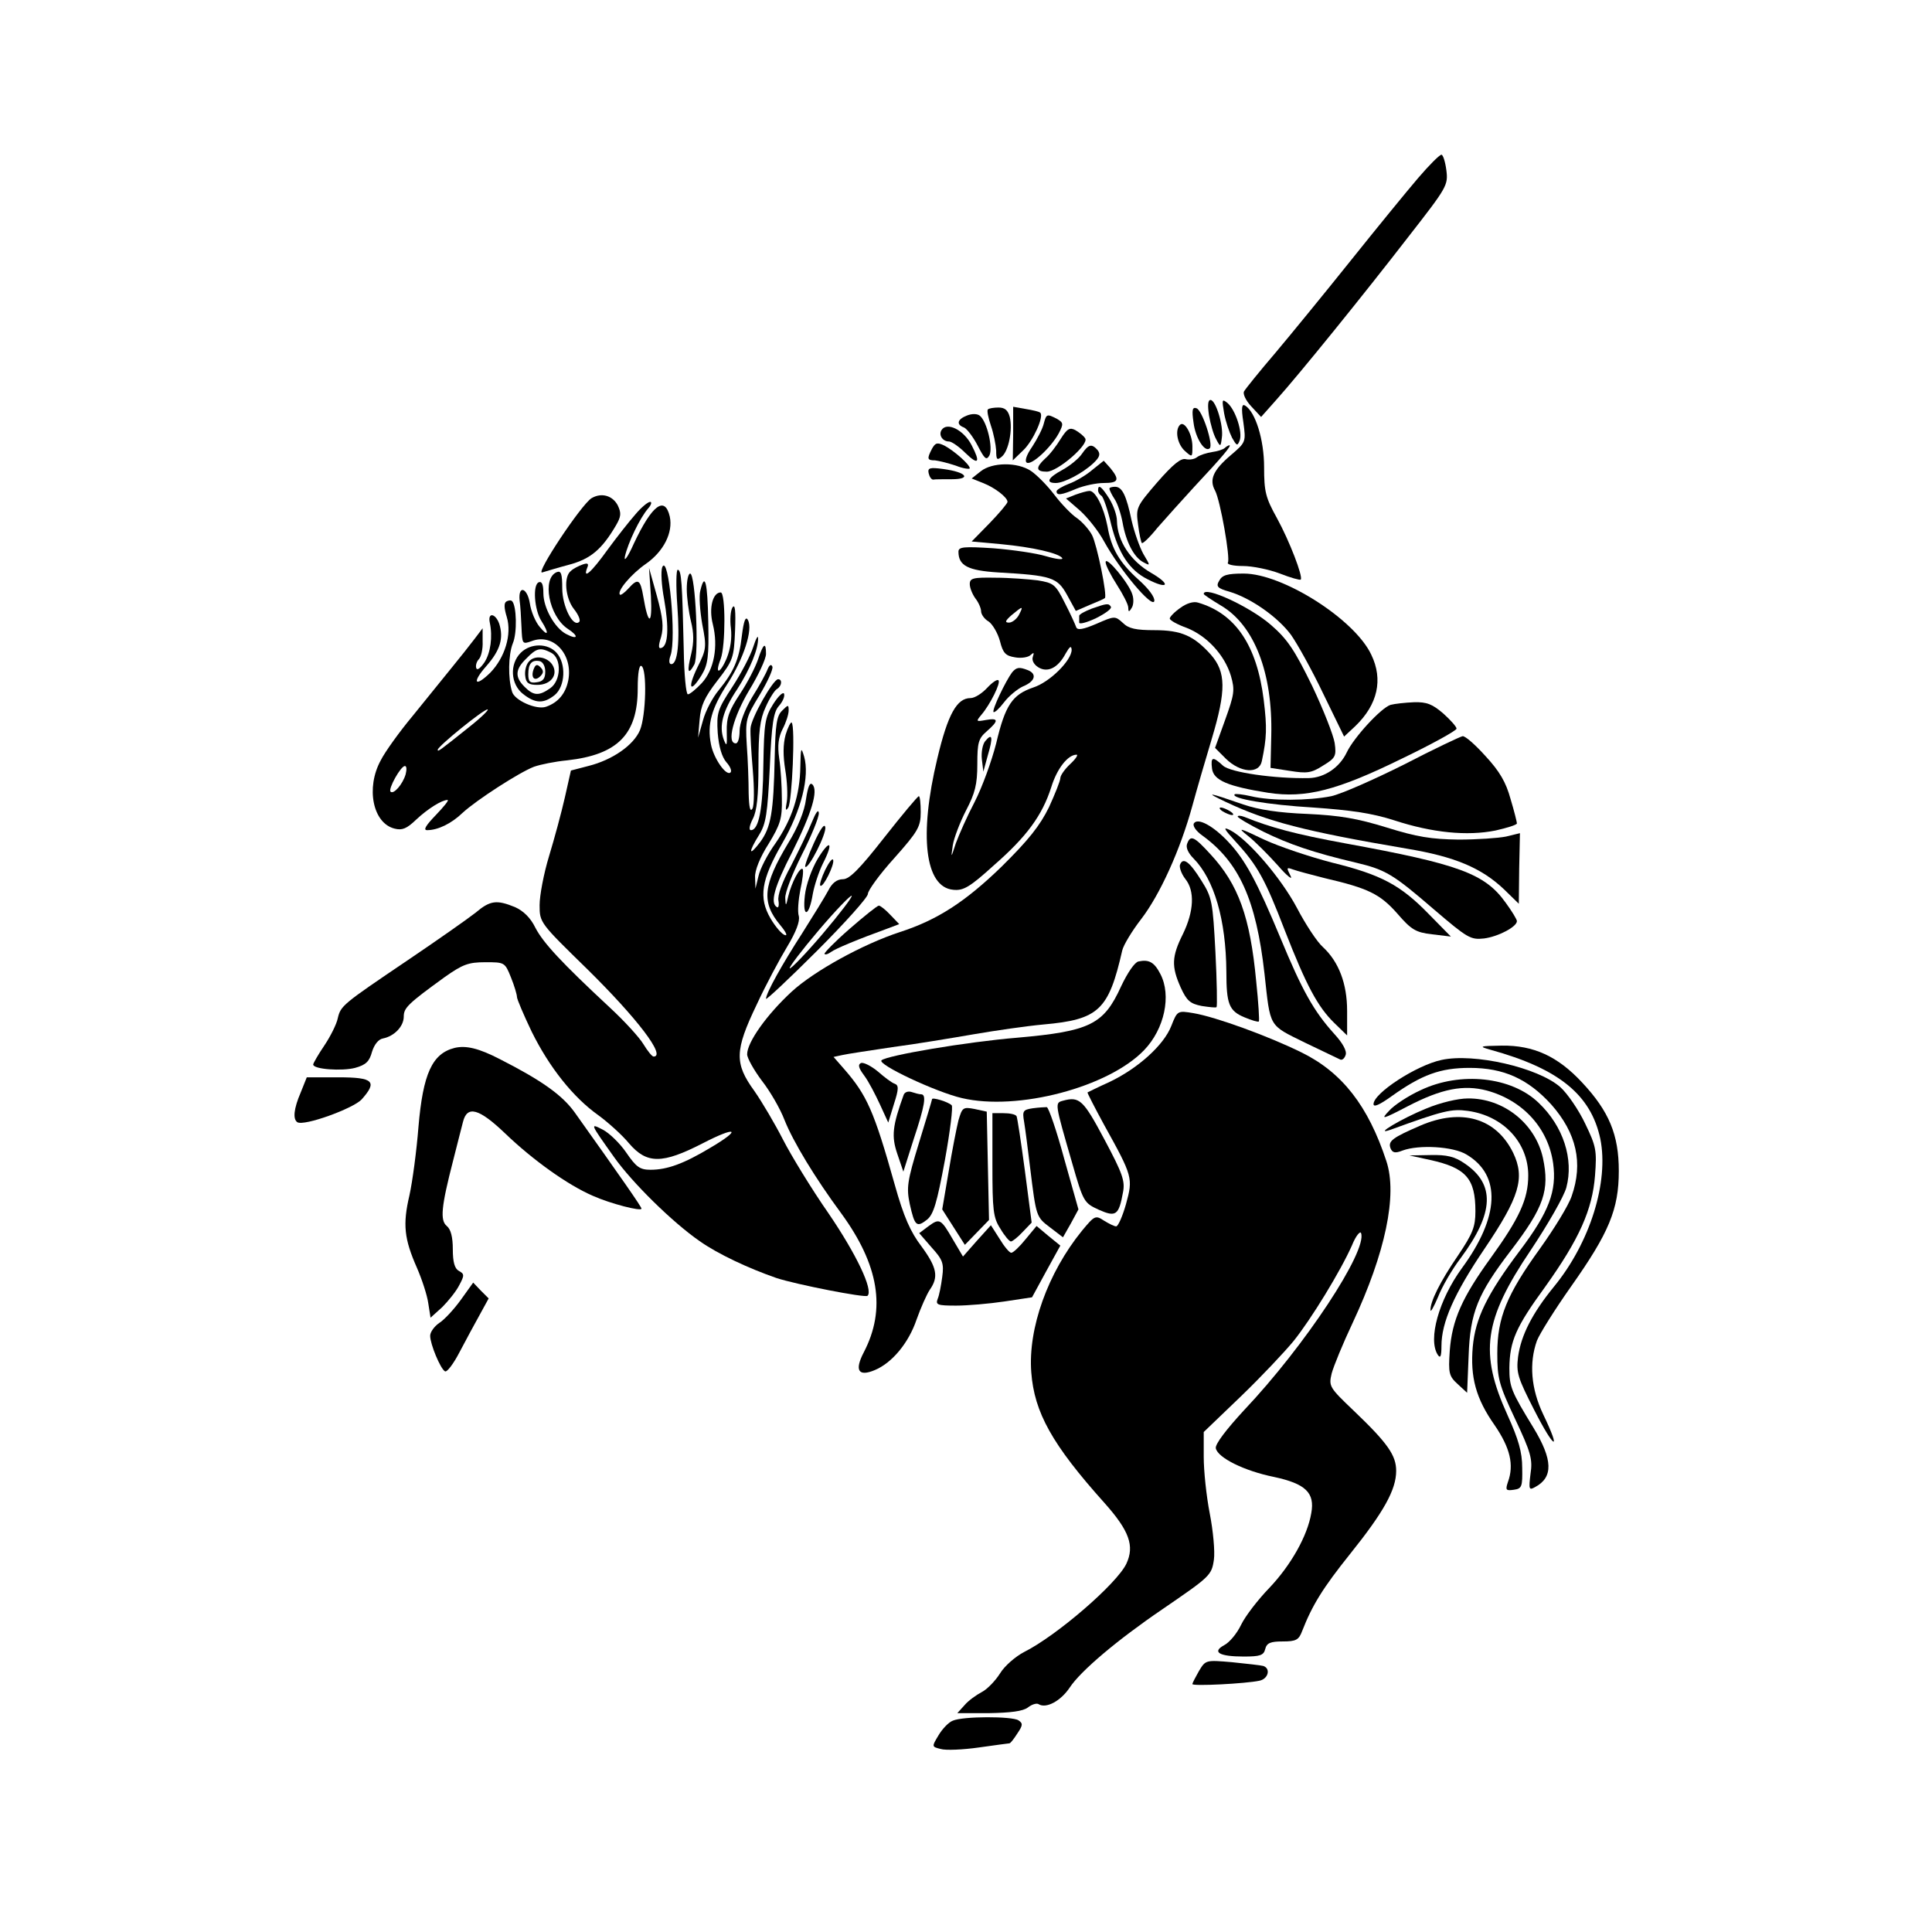 <?xml version="1.0" standalone="no"?>
<!DOCTYPE svg PUBLIC "-//W3C//DTD SVG 20010904//EN"
 "http://www.w3.org/TR/2001/REC-SVG-20010904/DTD/svg10.dtd">
<svg version="1.0" xmlns="http://www.w3.org/2000/svg"
 width="512pt" height="512pt" viewBox="0 0 512 512"
 preserveAspectRatio="xMidYMid meet">
<g transform="translate(0,512) scale(0.1,-0.1)"
fill="#000000" stroke="none">
<path d="M3758 4648 c-30 -35 -110 -133 -178 -218 -68 -85 -158 -195 -200
-245 -42 -49 -79 -95 -83 -102 -4 -6 4 -24 19 -40 l26 -28 40 45 c61 68 231
278 350 432 103 132 106 137 101 177 -3 23 -9 41 -13 41 -5 0 -33 -28 -62 -62z"/>
<path d="M3204 4019 c4 -23 12 -51 19 -63 11 -21 12 -21 15 4 5 31 -16 100
-30 100 -7 0 -8 -14 -4 -41z"/>
<path d="M3244 4025 c4 -22 14 -51 21 -65 12 -21 14 -23 20 -8 9 22 -11 82
-32 100 -15 12 -15 9 -9 -27z"/>
<path d="M3295 4001 c7 -52 7 -53 -33 -87 -47 -40 -58 -65 -42 -94 14 -26 41
-180 34 -191 -3 -5 15 -9 40 -9 25 0 69 -9 98 -20 28 -11 53 -18 55 -16 7 7
-30 103 -63 163 -30 54 -34 70 -34 135 0 73 -23 146 -50 163 -9 6 -11 -5 -5
-44z"/>
<path d="M2618 4035 c-3 -3 1 -22 8 -43 7 -20 13 -50 14 -66 0 -24 2 -27 15
-16 18 15 29 71 21 105 -5 18 -13 25 -30 25 -12 0 -25 -2 -28 -5z"/>
<path d="M2685 3971 l-1 -71 28 27 c26 25 55 89 45 99 -2 3 -20 7 -38 10 l-34
6 0 -71z"/>
<path d="M3163 4000 c5 -41 30 -80 43 -68 10 10 -20 101 -35 106 -11 4 -13 -4
-8 -38z"/>
<path d="M2563 4019 c-26 -10 -30 -24 -8 -32 8 -4 24 -25 36 -48 18 -35 23
-40 31 -26 10 20 -6 89 -25 105 -7 6 -21 6 -34 1z"/>
<path d="M2766 3997 c-3 -13 -17 -40 -30 -60 -16 -23 -21 -39 -15 -43 13 -8
65 41 85 78 13 25 12 28 -5 38 -27 14 -28 13 -35 -13z"/>
<path d="M3127 3994 c-14 -14 -7 -51 13 -69 20 -18 20 -17 20 12 0 32 -21 69
-33 57z"/>
<path d="M2495 3980 c-8 -13 3 -30 20 -30 7 0 27 -14 44 -31 34 -33 40 -25 16
21 -21 41 -66 63 -80 40z"/>
<path d="M2811 3957 c-11 -18 -29 -42 -41 -52 -26 -24 -25 -35 4 -35 29 0 112
72 102 88 -4 7 -16 16 -26 22 -15 8 -22 4 -39 -23z"/>
<path d="M2470 3931 c-14 -27 -13 -31 8 -31 9 -1 34 -7 55 -14 20 -8 37 -10
37 -7 0 10 -41 46 -67 60 -19 9 -24 8 -33 -8z"/>
<path d="M2867 3917 c-8 -12 -31 -31 -51 -42 -39 -21 -46 -35 -18 -35 22 0 71
26 99 52 17 16 20 24 12 35 -16 18 -24 16 -42 -10z"/>
<path d="M3246 3933 c-4 -4 -19 -9 -34 -11 -14 -2 -32 -8 -39 -13 -7 -6 -20
-8 -30 -6 -13 4 -34 -13 -76 -61 -56 -65 -57 -68 -51 -112 3 -25 8 -47 10 -49
2 -3 21 15 41 40 21 24 65 73 98 109 74 79 100 110 93 110 -2 0 -8 -3 -12 -7z"/>
<path d="M2895 3875 c-16 -14 -45 -31 -62 -37 -18 -7 -33 -16 -33 -20 0 -12
13 -10 53 7 20 8 52 15 72 15 39 0 43 8 18 39 l-18 20 -30 -24z"/>
<path d="M2599 3871 l-24 -19 30 -12 c31 -12 65 -38 65 -50 0 -4 -21 -29 -47
-56 l-48 -49 77 -7 c85 -8 154 -24 163 -37 3 -5 -16 -3 -43 5 -26 8 -89 17
-139 21 -78 5 -93 4 -93 -9 0 -37 25 -50 105 -55 142 -8 157 -13 183 -60 l23
-42 37 16 c20 8 38 16 40 18 7 6 -21 142 -34 167 -8 15 -26 35 -40 45 -14 9
-41 37 -60 62 -19 25 -47 53 -62 63 -36 24 -103 23 -133 -1z"/>
<path d="M2461 3866 c2 -9 7 -17 12 -17 4 1 26 1 49 1 54 0 39 19 -22 27 -36
5 -42 3 -39 -11z"/>
<path d="M2910 3821 c0 -6 4 -12 9 -15 5 -3 17 -38 26 -77 19 -75 48 -120 96
-144 54 -28 64 -15 11 16 -56 32 -91 85 -92 139 0 14 -9 40 -20 58 -20 32 -30
40 -30 23z"/>
<path d="M2940 3825 c0 -3 6 -16 14 -28 8 -12 17 -40 21 -62 9 -51 30 -92 55
-105 19 -10 19 -10 0 22 -10 18 -24 58 -31 88 -14 67 -25 90 -44 90 -8 0 -15
-2 -15 -5z"/>
<path d="M2850 3809 l-25 -10 37 -32 c20 -18 49 -54 64 -82 42 -76 128 -178
133 -158 2 10 -15 33 -42 57 -50 45 -72 82 -82 141 -10 51 -32 95 -48 94 -6 0
-23 -5 -37 -10z"/>
<path d="M1568 3800 c-27 -16 -151 -203 -131 -197 10 3 43 13 73 21 55 15 85
40 122 103 14 24 15 33 5 54 -14 26 -43 34 -69 19z"/>
<path d="M1684 3757 c-16 -18 -49 -60 -74 -94 -43 -60 -66 -80 -54 -48 5 11 2
14 -12 9 -11 -4 -25 -11 -31 -17 -20 -15 -15 -72 8 -101 12 -15 18 -30 14 -34
-16 -16 -45 41 -45 89 0 38 -3 47 -14 43 -41 -16 -21 -117 28 -150 31 -20 28
-31 -4 -14 -30 16 -60 69 -60 108 0 23 -4 32 -12 29 -17 -6 -12 -74 7 -103 21
-33 18 -43 -5 -15 -11 13 -23 41 -26 63 -7 41 -31 48 -27 7 2 -13 4 -45 5 -71
2 -45 2 -46 27 -37 57 22 110 -35 97 -104 -7 -35 -27 -59 -59 -70 -25 -9 -84
17 -90 40 -11 35 -10 98 2 128 12 28 10 100 -2 112 -3 3 -10 2 -15 -1 -7 -4
-6 -18 1 -41 14 -46 -5 -108 -44 -148 -41 -40 -49 -26 -10 18 37 42 46 74 34
112 -10 28 -31 31 -25 3 8 -38 2 -80 -14 -105 -11 -16 -20 -23 -22 -15 -2 6 1
17 7 23 6 6 11 27 10 47 l0 35 -22 -29 c-12 -16 -40 -51 -62 -78 -22 -27 -68
-84 -102 -126 -35 -42 -73 -95 -84 -117 -40 -73 -21 -167 37 -181 20 -5 32 0
57 24 31 29 68 52 83 52 5 0 -10 -18 -31 -40 -27 -28 -34 -40 -23 -40 28 0 64
17 94 46 37 34 150 107 189 122 17 6 56 14 88 17 134 15 187 69 187 190 0 42
4 64 10 60 15 -9 12 -131 -4 -170 -17 -40 -73 -79 -137 -95 l-46 -12 -16 -71
c-9 -40 -28 -110 -42 -156 -14 -46 -25 -104 -25 -130 0 -46 1 -47 126 -169
133 -131 210 -232 176 -232 -4 0 -16 15 -27 33 -10 17 -50 61 -89 97 -128 119
-176 171 -197 211 -13 27 -32 45 -54 55 -49 20 -66 18 -105 -15 -19 -15 -100
-72 -180 -126 -173 -117 -177 -120 -185 -154 -3 -15 -19 -47 -35 -71 -17 -25
-30 -48 -30 -51 0 -13 77 -18 111 -9 29 8 38 17 45 43 6 19 17 33 29 35 30 6
55 32 55 58 0 23 11 34 109 105 47 33 62 39 107 39 51 0 52 0 68 -40 9 -22 16
-46 16 -52 0 -6 18 -48 39 -92 47 -95 110 -174 176 -221 26 -19 63 -52 82 -75
47 -55 88 -55 195 0 91 47 105 38 20 -12 -70 -42 -114 -58 -158 -58 -28 0 -38
7 -64 45 -17 25 -45 52 -62 61 -35 18 -35 18 29 -72 48 -68 156 -174 227 -223
48 -34 129 -72 204 -98 52 -17 235 -53 241 -47 16 15 -30 111 -103 218 -46 66
-100 155 -121 196 -21 41 -55 99 -76 129 -53 73 -52 107 6 228 24 52 61 121
81 154 24 40 34 67 31 81 -4 12 -1 44 4 70 6 27 9 52 6 55 -7 6 -29 -35 -38
-72 -6 -27 -7 -28 -8 -5 -1 14 19 65 44 115 25 49 45 98 45 110 -1 12 -8 2
-19 -25 -10 -25 -35 -76 -55 -115 -23 -42 -36 -78 -33 -92 2 -12 0 -20 -4 -17
-19 11 -7 54 41 147 51 102 69 162 53 178 -7 7 -12 -6 -17 -39 -4 -31 -21 -74
-47 -116 -67 -112 -72 -157 -21 -218 15 -18 20 -29 12 -26 -8 2 -25 22 -38 44
-32 55 -25 102 31 199 51 88 73 178 58 230 -8 27 -9 24 -10 -26 -1 -76 -22
-140 -66 -204 -21 -29 -41 -68 -45 -87 l-8 -33 -1 30 c-1 18 13 53 36 89 31
51 36 67 35 119 0 33 -3 81 -7 107 -5 35 -2 56 9 78 9 17 16 39 16 49 0 16 -1
16 -17 0 -15 -14 -18 -38 -20 -125 -3 -146 -10 -184 -38 -223 -31 -41 -33 -29
-3 19 18 29 22 56 28 178 5 117 10 147 24 163 10 11 16 25 14 32 -2 7 -15 -5
-29 -27 -22 -35 -24 -51 -26 -159 -1 -118 -12 -175 -33 -175 -6 0 -4 12 5 30
11 21 15 61 15 142 0 89 4 122 19 154 10 23 24 45 30 48 13 8 15 26 3 26 -13
0 -72 -104 -73 -130 -1 -14 2 -64 6 -111 4 -48 4 -93 -1 -102 -6 -10 -9 3 -10
41 0 31 -2 89 -5 128 -4 67 -2 73 34 132 21 35 36 68 34 75 -3 8 -8 5 -13 -7
-4 -11 -22 -44 -41 -74 -20 -34 -33 -69 -33 -89 0 -18 -4 -33 -10 -33 -25 0
-7 69 35 140 25 41 45 84 45 97 0 33 -7 28 -21 -14 -7 -21 -28 -62 -48 -92
-29 -44 -36 -63 -35 -100 1 -38 0 -41 -8 -21 -13 36 -3 76 36 134 34 53 56
107 55 135 0 9 -6 -2 -13 -24 -7 -22 -32 -70 -55 -105 -40 -61 -42 -69 -39
-122 3 -37 11 -64 23 -78 10 -11 15 -23 11 -27 -11 -11 -45 37 -52 75 -10 52
1 94 44 160 43 67 68 144 54 169 -6 11 -11 -2 -16 -42 -7 -63 -22 -96 -62
-145 -15 -18 -34 -53 -41 -79 l-13 -46 4 47 c3 38 13 60 47 104 42 54 44 61
47 133 2 53 0 72 -7 61 -5 -8 -7 -33 -4 -55 3 -26 -1 -54 -11 -79 -18 -43 -33
-45 -16 -2 13 35 13 176 0 176 -21 0 -32 -41 -21 -84 15 -60 3 -121 -29 -156
-16 -17 -32 -30 -37 -30 -5 0 -10 53 -11 118 -4 176 -6 212 -16 212 -4 0 -5
-42 -1 -95 7 -97 1 -155 -16 -155 -6 0 -7 9 -2 23 16 44 -5 272 -22 234 -4
-11 -2 -48 5 -85 13 -74 11 -123 -7 -129 -8 -3 -9 4 -1 29 7 26 5 49 -11 108
l-21 75 5 -75 c4 -78 -7 -79 -20 -2 -8 47 -14 51 -40 22 -10 -11 -20 -18 -22
-16 -9 9 30 55 69 82 47 33 72 83 63 125 -13 56 -47 31 -95 -71 -16 -36 -27
-51 -24 -35 8 36 40 103 62 128 8 9 10 17 5 17 -6 0 -24 -15 -39 -33z m-441
-564 c-80 -64 -83 -66 -83 -60 0 9 121 107 132 107 5 0 -16 -21 -49 -47z
m-168 -125 c-8 -27 -32 -54 -40 -46 -7 7 27 68 38 68 5 0 5 -10 2 -22z"/>
<path d="M2930 3630 c0 -8 14 -35 30 -60 16 -25 30 -52 30 -60 0 -12 2 -13 9
-1 5 7 6 23 2 35 -8 29 -71 105 -71 86z"/>
<path d="M1820 3559 c0 -22 5 -60 11 -85 8 -32 8 -56 1 -86 -12 -48 -9 -60 8
-29 13 25 3 241 -11 241 -5 0 -9 -18 -9 -41z"/>
<path d="M3231 3581 c-9 -15 -5 -20 27 -29 57 -17 128 -67 163 -114 17 -24 56
-94 86 -157 l55 -113 30 28 c59 57 74 123 42 189 -44 94 -235 215 -338 215
-44 0 -57 -4 -65 -19z"/>
<path d="M2570 3572 c0 -10 7 -27 15 -38 8 -10 15 -26 15 -34 0 -8 9 -21 20
-27 10 -7 24 -30 30 -52 8 -32 15 -39 40 -43 16 -3 35 0 41 6 9 8 10 7 6 -5
-3 -9 3 -20 14 -27 25 -16 53 -2 73 36 11 19 15 22 16 10 0 -28 -58 -86 -102
-100 -55 -19 -74 -46 -98 -148 -12 -47 -37 -116 -57 -155 -20 -38 -42 -88 -50
-110 -13 -40 -13 -40 -8 -5 3 19 19 61 35 92 24 46 30 69 30 123 0 57 3 68 25
87 32 28 32 36 -2 30 -27 -5 -27 -4 -12 14 23 27 52 85 45 91 -3 4 -17 -6 -30
-20 -14 -15 -33 -27 -44 -27 -36 0 -60 -42 -88 -160 -49 -204 -33 -341 42
-348 27 -3 44 7 108 65 87 76 128 132 152 207 15 49 44 86 67 86 5 0 -2 -11
-17 -25 -14 -13 -26 -30 -26 -37 0 -7 -14 -42 -30 -77 -24 -49 -54 -87 -126
-158 -96 -93 -170 -141 -269 -173 -98 -32 -227 -103 -287 -158 -66 -61 -118
-134 -118 -166 0 -10 18 -42 39 -70 22 -28 49 -75 60 -104 23 -58 82 -155 150
-247 100 -137 120 -254 60 -369 -25 -48 -14 -65 29 -47 46 19 90 72 111 134
11 31 27 67 35 79 24 34 19 59 -22 115 -29 38 -47 78 -71 164 -55 196 -74 237
-134 306 l-28 32 23 5 c13 3 73 12 133 21 61 8 157 24 215 34 58 10 141 22
185 26 147 13 173 38 209 196 3 14 26 52 50 83 50 65 104 184 136 301 12 44
35 123 51 176 39 130 38 178 -2 224 -45 50 -78 65 -150 65 -48 0 -68 4 -83 19
-21 19 -22 19 -70 -2 -35 -15 -51 -18 -54 -9 -2 6 -15 35 -30 64 -25 50 -30
53 -72 60 -25 3 -75 7 -112 7 -59 1 -68 -1 -68 -17z m130 -82 c-6 -11 -18 -20
-26 -20 -12 0 -10 5 7 20 30 25 32 25 19 0z"/>
<path d="M1856 3555 c-4 -14 -1 -54 5 -89 12 -61 11 -67 -13 -115 -27 -56 -19
-70 12 -19 16 27 19 48 17 140 -2 106 -9 133 -21 83z"/>
<path d="M3190 3546 c0 -2 21 -16 46 -31 88 -52 137 -178 133 -344 l-2 -86 52
-8 c44 -7 56 -6 87 14 33 20 36 25 31 60 -3 20 -30 89 -60 152 -46 94 -65 123
-109 161 -55 48 -178 105 -178 82z"/>
<path d="M3128 3509 c-16 -11 -28 -24 -28 -28 0 -5 20 -16 45 -25 53 -21 100
-71 117 -127 11 -38 9 -49 -15 -116 l-27 -75 29 -29 c38 -37 88 -41 95 -6 13
62 14 88 5 162 -18 145 -75 229 -174 258 -12 4 -31 -2 -47 -14z"/>
<path d="M2893 3507 c-18 -7 -33 -15 -33 -19 0 -5 0 -12 0 -18 0 -5 20 0 45
12 24 12 42 25 39 30 -6 10 -11 9 -51 -5z"/>
<path d="M1380 3390 c-30 -30 -27 -83 6 -109 33 -26 55 -26 84 -3 28 23 31 83
5 112 -23 26 -69 26 -95 0z m81 0 c28 -15 26 -74 -3 -94 -30 -21 -44 -20 -68
4 -26 26 -25 46 5 75 27 28 37 30 66 15z"/>
<path d="M1401 3366 c-7 -8 -11 -25 -9 -38 2 -18 9 -23 32 -23 36 0 56 27 40
53 -14 22 -48 27 -63 8z m44 -26 c0 -18 -6 -26 -22 -28 -18 -3 -23 1 -23 21 0
28 9 39 30 35 9 -2 15 -14 15 -28z"/>
<path d="M1414 3346 c-8 -22 3 -33 18 -18 9 9 9 15 0 24 -9 9 -13 7 -18 -6z"/>
<path d="M2682 3338 c-17 -23 -54 -100 -49 -105 3 -2 15 9 28 26 12 16 35 35
50 42 32 13 38 33 13 43 -23 9 -30 8 -42 -6z"/>
<path d="M3685 3252 c-25 -8 -97 -86 -116 -126 -19 -40 -59 -67 -100 -68 -90
-2 -209 15 -228 33 -27 25 -33 24 -29 -8 4 -31 42 -47 149 -64 99 -15 182 6
355 91 79 38 144 74 144 79 0 5 -16 23 -35 40 -29 25 -44 31 -78 30 -23 -1
-51 -4 -62 -7z"/>
<path d="M2082 3173 c-7 -26 -7 -56 -1 -93 5 -30 7 -68 4 -85 -4 -21 -3 -26 4
-15 10 16 19 216 9 225 -2 3 -10 -12 -16 -32z"/>
<path d="M2611 3156 c-7 -8 -11 -30 -9 -48 l4 -33 12 44 c14 47 12 60 -7 37z"/>
<path d="M3721 3094 c-80 -40 -166 -78 -193 -84 -60 -12 -159 -13 -213 0 -22
5 -41 7 -43 5 -11 -11 89 -28 208 -35 100 -7 156 -15 215 -34 101 -33 193 -42
268 -27 31 7 57 15 57 19 0 3 -7 32 -17 65 -12 44 -29 73 -66 113 -27 30 -54
54 -61 53 -6 -1 -76 -34 -155 -75z"/>
<path d="M3248 2995 c110 -52 209 -78 480 -124 127 -21 198 -51 258 -108 l39
-38 1 93 2 94 -37 -9 c-20 -4 -76 -8 -126 -8 -72 1 -110 7 -190 32 -78 24
-124 32 -210 36 -76 3 -129 11 -170 25 -95 33 -104 34 -47 7z"/>
<path d="M2343 2900 c-65 -83 -92 -110 -109 -110 -16 0 -29 -10 -39 -30 -9
-17 -40 -67 -69 -113 -53 -82 -96 -159 -96 -174 0 -4 61 53 135 127 74 74 135
142 135 151 0 9 31 52 70 95 63 71 70 83 70 122 0 23 -2 42 -5 42 -3 0 -44
-49 -92 -110z m-163 -255 c-45 -53 -85 -94 -87 -91 -3 2 32 48 77 101 45 53
85 94 87 91 3 -2 -32 -48 -77 -101z"/>
<path d="M3240 2970 c8 -5 20 -10 25 -10 6 0 3 5 -5 10 -8 5 -19 10 -25 10 -5
0 -3 -5 5 -10z"/>
<path d="M3280 2956 c0 -3 30 -21 68 -40 67 -33 134 -56 245 -82 80 -19 99
-31 207 -124 89 -76 97 -81 133 -77 38 5 87 31 87 46 0 4 -13 26 -30 49 -55
77 -124 102 -425 157 -131 24 -198 42 -267 70 -10 4 -18 4 -18 1z"/>
<path d="M3164 2938 c-4 -6 5 -20 22 -32 98 -71 143 -171 165 -366 16 -145 10
-135 107 -183 48 -23 90 -43 94 -45 5 -2 11 3 14 12 4 10 -7 31 -30 56 -55 61
-85 115 -143 255 -62 149 -93 206 -137 253 -40 43 -82 66 -92 50z"/>
<path d="M2157 2886 c-15 -33 -25 -61 -23 -63 8 -8 57 88 53 105 -2 11 -13 -5
-30 -42z"/>
<path d="M3275 2889 c58 -63 78 -100 130 -235 57 -146 87 -202 131 -245 l34
-33 0 65 c0 72 -22 130 -64 169 -15 13 -46 60 -69 104 -42 79 -129 181 -177
206 -20 10 -17 4 15 -31z"/>
<path d="M3307 2905 c18 -14 53 -49 79 -78 25 -29 41 -41 34 -28 -11 22 -11
23 6 17 11 -4 48 -14 84 -23 116 -27 147 -42 193 -94 37 -43 49 -50 92 -55
l50 -6 -59 60 c-75 77 -126 104 -256 136 -58 15 -139 42 -180 61 -67 32 -72
33 -43 10z"/>
<path d="M3146 2884 c-4 -10 3 -25 17 -39 55 -56 86 -163 87 -300 0 -86 7
-104 48 -121 19 -8 36 -13 38 -11 2 1 -1 50 -7 107 -16 170 -47 256 -121 336
-44 48 -53 52 -62 28z"/>
<path d="M2167 2844 c-16 -27 -31 -69 -34 -97 -7 -61 11 -58 21 4 4 22 16 59
27 81 29 57 19 66 -14 12z"/>
<path d="M2187 2815 c-10 -21 -16 -40 -13 -42 7 -7 38 56 34 68 -2 6 -11 -6
-21 -26z"/>
<path d="M3127 2828 c-2 -7 4 -24 14 -37 26 -32 23 -86 -6 -146 -30 -60 -31
-86 -6 -142 16 -35 25 -43 56 -49 20 -3 37 -5 39 -3 2 2 1 68 -3 146 -7 133
-9 145 -37 189 -31 50 -49 64 -57 42z"/>
<path d="M2251 2658 c-39 -34 -68 -64 -66 -66 3 -3 10 0 17 5 12 9 72 34 152
63 l29 11 -23 24 c-13 14 -27 25 -31 25 -4 0 -39 -28 -78 -62z"/>
<path d="M3017 2572 c-10 -2 -29 -30 -46 -66 -46 -101 -82 -119 -275 -136
-134 -11 -346 -47 -360 -60 -11 -11 144 -84 213 -100 148 -35 389 29 483 127
54 56 73 145 43 202 -16 31 -30 39 -58 33z"/>
<path d="M3104 2401 c-20 -51 -88 -112 -163 -148 -31 -14 -57 -27 -59 -28 -1
-1 19 -40 44 -86 76 -137 77 -141 58 -210 -9 -32 -21 -59 -26 -59 -5 0 -19 7
-32 15 -23 15 -25 14 -59 -27 -90 -111 -143 -258 -134 -375 8 -106 55 -191
194 -346 66 -74 80 -114 58 -161 -25 -53 -185 -191 -271 -234 -23 -12 -52 -37
-64 -57 -12 -19 -34 -42 -48 -49 -15 -8 -36 -23 -46 -35 l-19 -21 84 0 c57 1
90 5 103 15 10 8 23 12 28 9 20 -13 59 8 83 44 29 44 126 126 245 207 127 87
131 90 137 132 3 21 -2 76 -11 122 -9 46 -16 113 -16 150 l0 66 99 95 c54 52
116 118 139 146 46 57 125 186 155 254 10 25 22 39 24 32 17 -47 -149 -299
-310 -469 -47 -51 -77 -90 -75 -101 5 -25 75 -60 154 -76 84 -18 109 -42 99
-96 -10 -60 -54 -138 -111 -198 -30 -31 -64 -75 -75 -98 -11 -23 -31 -47 -45
-54 -33 -18 -13 -30 52 -30 43 0 53 3 57 20 4 16 14 20 46 20 36 0 43 4 52 28
27 69 55 114 127 204 89 111 122 170 122 220 0 41 -22 73 -112 159 -65 62 -67
65 -59 99 5 19 30 80 56 135 86 184 119 338 89 428 -48 146 -117 235 -225 288
-87 43 -227 94 -286 104 -42 7 -43 7 -59 -34z"/>
<path d="M1205 2343 c-60 -15 -84 -69 -96 -209 -5 -64 -16 -146 -24 -182 -18
-77 -14 -115 20 -192 13 -30 27 -72 30 -94 l6 -38 31 28 c16 16 37 42 45 58
14 26 14 30 -1 38 -11 6 -16 23 -16 57 0 32 -5 53 -16 62 -18 15 -15 50 17
174 11 44 23 90 26 102 11 44 42 36 112 -31 73 -70 165 -136 232 -165 47 -21
129 -42 129 -34 0 5 -56 85 -177 255 -33 46 -88 85 -198 141 -56 29 -90 37
-120 30z"/>
<path d="M3950 2338 c181 -50 266 -119 291 -236 23 -114 -27 -275 -123 -392
-57 -70 -87 -128 -95 -186 -5 -42 -1 -55 43 -141 53 -104 73 -114 24 -12 -33
69 -38 137 -17 196 7 18 47 82 90 143 101 143 127 205 127 307 0 96 -26 158
-97 234 -65 70 -129 99 -213 98 -60 -1 -62 -2 -30 -11z"/>
<path d="M3820 2311 c-66 -14 -180 -88 -180 -117 0 -9 16 -2 48 21 80 57 129
75 207 75 90 0 154 -29 216 -97 67 -76 85 -155 54 -243 -8 -24 -46 -86 -84
-139 -88 -122 -113 -183 -113 -278 0 -65 4 -82 47 -173 42 -89 47 -107 41
-146 -5 -41 -4 -44 12 -35 49 26 47 73 -4 157 -60 98 -64 109 -64 159 1 71 17
108 95 215 90 126 125 204 132 295 5 66 3 77 -26 137 -17 36 -47 80 -66 97
-59 52 -229 91 -315 72z"/>
<path d="M2282 2303 c-9 -4 -7 -13 8 -33 12 -16 30 -51 42 -77 l22 -48 15 49
c13 40 13 50 2 54 -7 2 -27 17 -44 32 -18 15 -38 25 -45 23z"/>
<path d="M797 2225 c-19 -44 -21 -71 -9 -79 18 -11 147 36 170 60 43 48 32 59
-61 59 l-84 0 -16 -40z"/>
<path d="M3765 2231 c-33 -15 -71 -40 -84 -55 -23 -24 -18 -23 51 13 89 46
147 57 208 41 96 -26 163 -100 176 -193 10 -73 -11 -129 -88 -231 -88 -117
-118 -180 -125 -255 -7 -80 8 -137 58 -208 41 -60 52 -105 35 -151 -7 -21 -5
-23 16 -20 21 3 23 8 22 58 0 42 -10 76 -39 140 -75 165 -63 252 61 436 46 69
89 144 95 167 20 75 -8 162 -73 224 -72 70 -208 84 -313 34z"/>
<path d="M2395 2219 c-30 -83 -33 -110 -17 -157 l16 -47 27 85 c30 90 35 120
20 120 -5 0 -16 3 -25 6 -9 3 -18 0 -21 -7z"/>
<path d="M2470 2207 c0 -2 -16 -55 -35 -117 -31 -101 -33 -118 -24 -161 13
-58 18 -63 46 -41 17 14 26 44 47 157 14 77 22 143 18 146 -9 9 -52 22 -52 16z"/>
<path d="M2817 2203 c-22 -6 -22 -5 24 -164 30 -105 32 -107 71 -125 45 -20
53 -15 64 46 6 30 -1 50 -49 140 -56 105 -66 115 -110 103z"/>
<path d="M3779 2182 c-62 -25 -143 -73 -94 -56 140 51 162 56 205 50 94 -13
160 -84 160 -171 0 -63 -24 -114 -99 -218 -76 -105 -103 -165 -109 -247 -4
-59 -2 -67 21 -88 l25 -23 4 98 c4 115 24 164 112 279 88 115 103 160 85 245
-20 91 -104 159 -199 158 -26 0 -73 -11 -111 -27z"/>
<path d="M2540 2151 c-5 -20 -17 -81 -26 -136 l-17 -100 30 -47 30 -47 32 33
32 33 -3 143 -3 144 -32 7 c-31 6 -33 4 -43 -30z"/>
<path d="M2737 2183 c-26 -4 -28 -7 -23 -36 3 -18 10 -72 16 -122 16 -130 16
-130 53 -158 l34 -26 21 37 20 37 -38 135 c-20 74 -41 135 -46 136 -5 0 -22
-1 -37 -3z"/>
<path d="M2630 2034 c0 -121 2 -141 21 -170 11 -19 24 -34 28 -34 4 0 18 11
31 25 l24 25 -18 138 c-10 75 -20 140 -22 144 -3 5 -18 8 -35 8 l-29 0 0 -136z"/>
<path d="M3764 2137 c-74 -32 -86 -41 -79 -60 5 -12 12 -14 32 -6 43 16 135
11 170 -11 92 -55 87 -165 -13 -301 -61 -84 -90 -188 -64 -229 7 -11 10 -5 10
23 0 63 34 139 113 256 94 139 109 189 77 256 -45 92 -137 119 -246 72z"/>
<path d="M3790 2046 c95 -21 120 -49 120 -136 0 -41 -7 -59 -46 -117 -48 -70
-74 -123 -73 -145 0 -7 9 9 20 35 10 26 37 73 60 103 89 120 92 196 10 251
-26 18 -47 23 -90 22 l-56 -1 55 -12z"/>
<path d="M2460 1870 l-24 -18 33 -38 c29 -32 33 -42 28 -78 -3 -23 -8 -49 -12
-58 -6 -16 -1 -18 49 -18 30 0 88 5 128 11 l73 11 37 68 38 69 -32 26 -31 26
-29 -35 c-16 -20 -33 -36 -38 -36 -5 0 -19 17 -31 37 l-23 36 -37 -41 -37 -42
-26 44 c-33 57 -36 58 -66 36z"/>
<path d="M1221 1675 c-18 -25 -44 -53 -57 -61 -13 -9 -24 -24 -24 -34 0 -22
27 -87 39 -94 5 -4 23 20 39 51 17 32 41 77 54 100 l23 42 -21 21 -20 21 -33
-46z"/>
<path d="M3177 691 c-9 -16 -17 -31 -17 -34 0 -6 141 1 178 9 23 5 30 32 10
39 -7 2 -45 6 -83 10 -70 6 -70 6 -88 -24z"/>
<path d="M2525 560 c-11 -4 -28 -22 -38 -39 -18 -30 -18 -30 6 -36 13 -4 59
-2 101 4 43 6 79 11 81 11 3 0 12 12 21 26 15 22 15 27 3 35 -17 11 -147 11
-174 -1z"/>
</g>
</svg>
